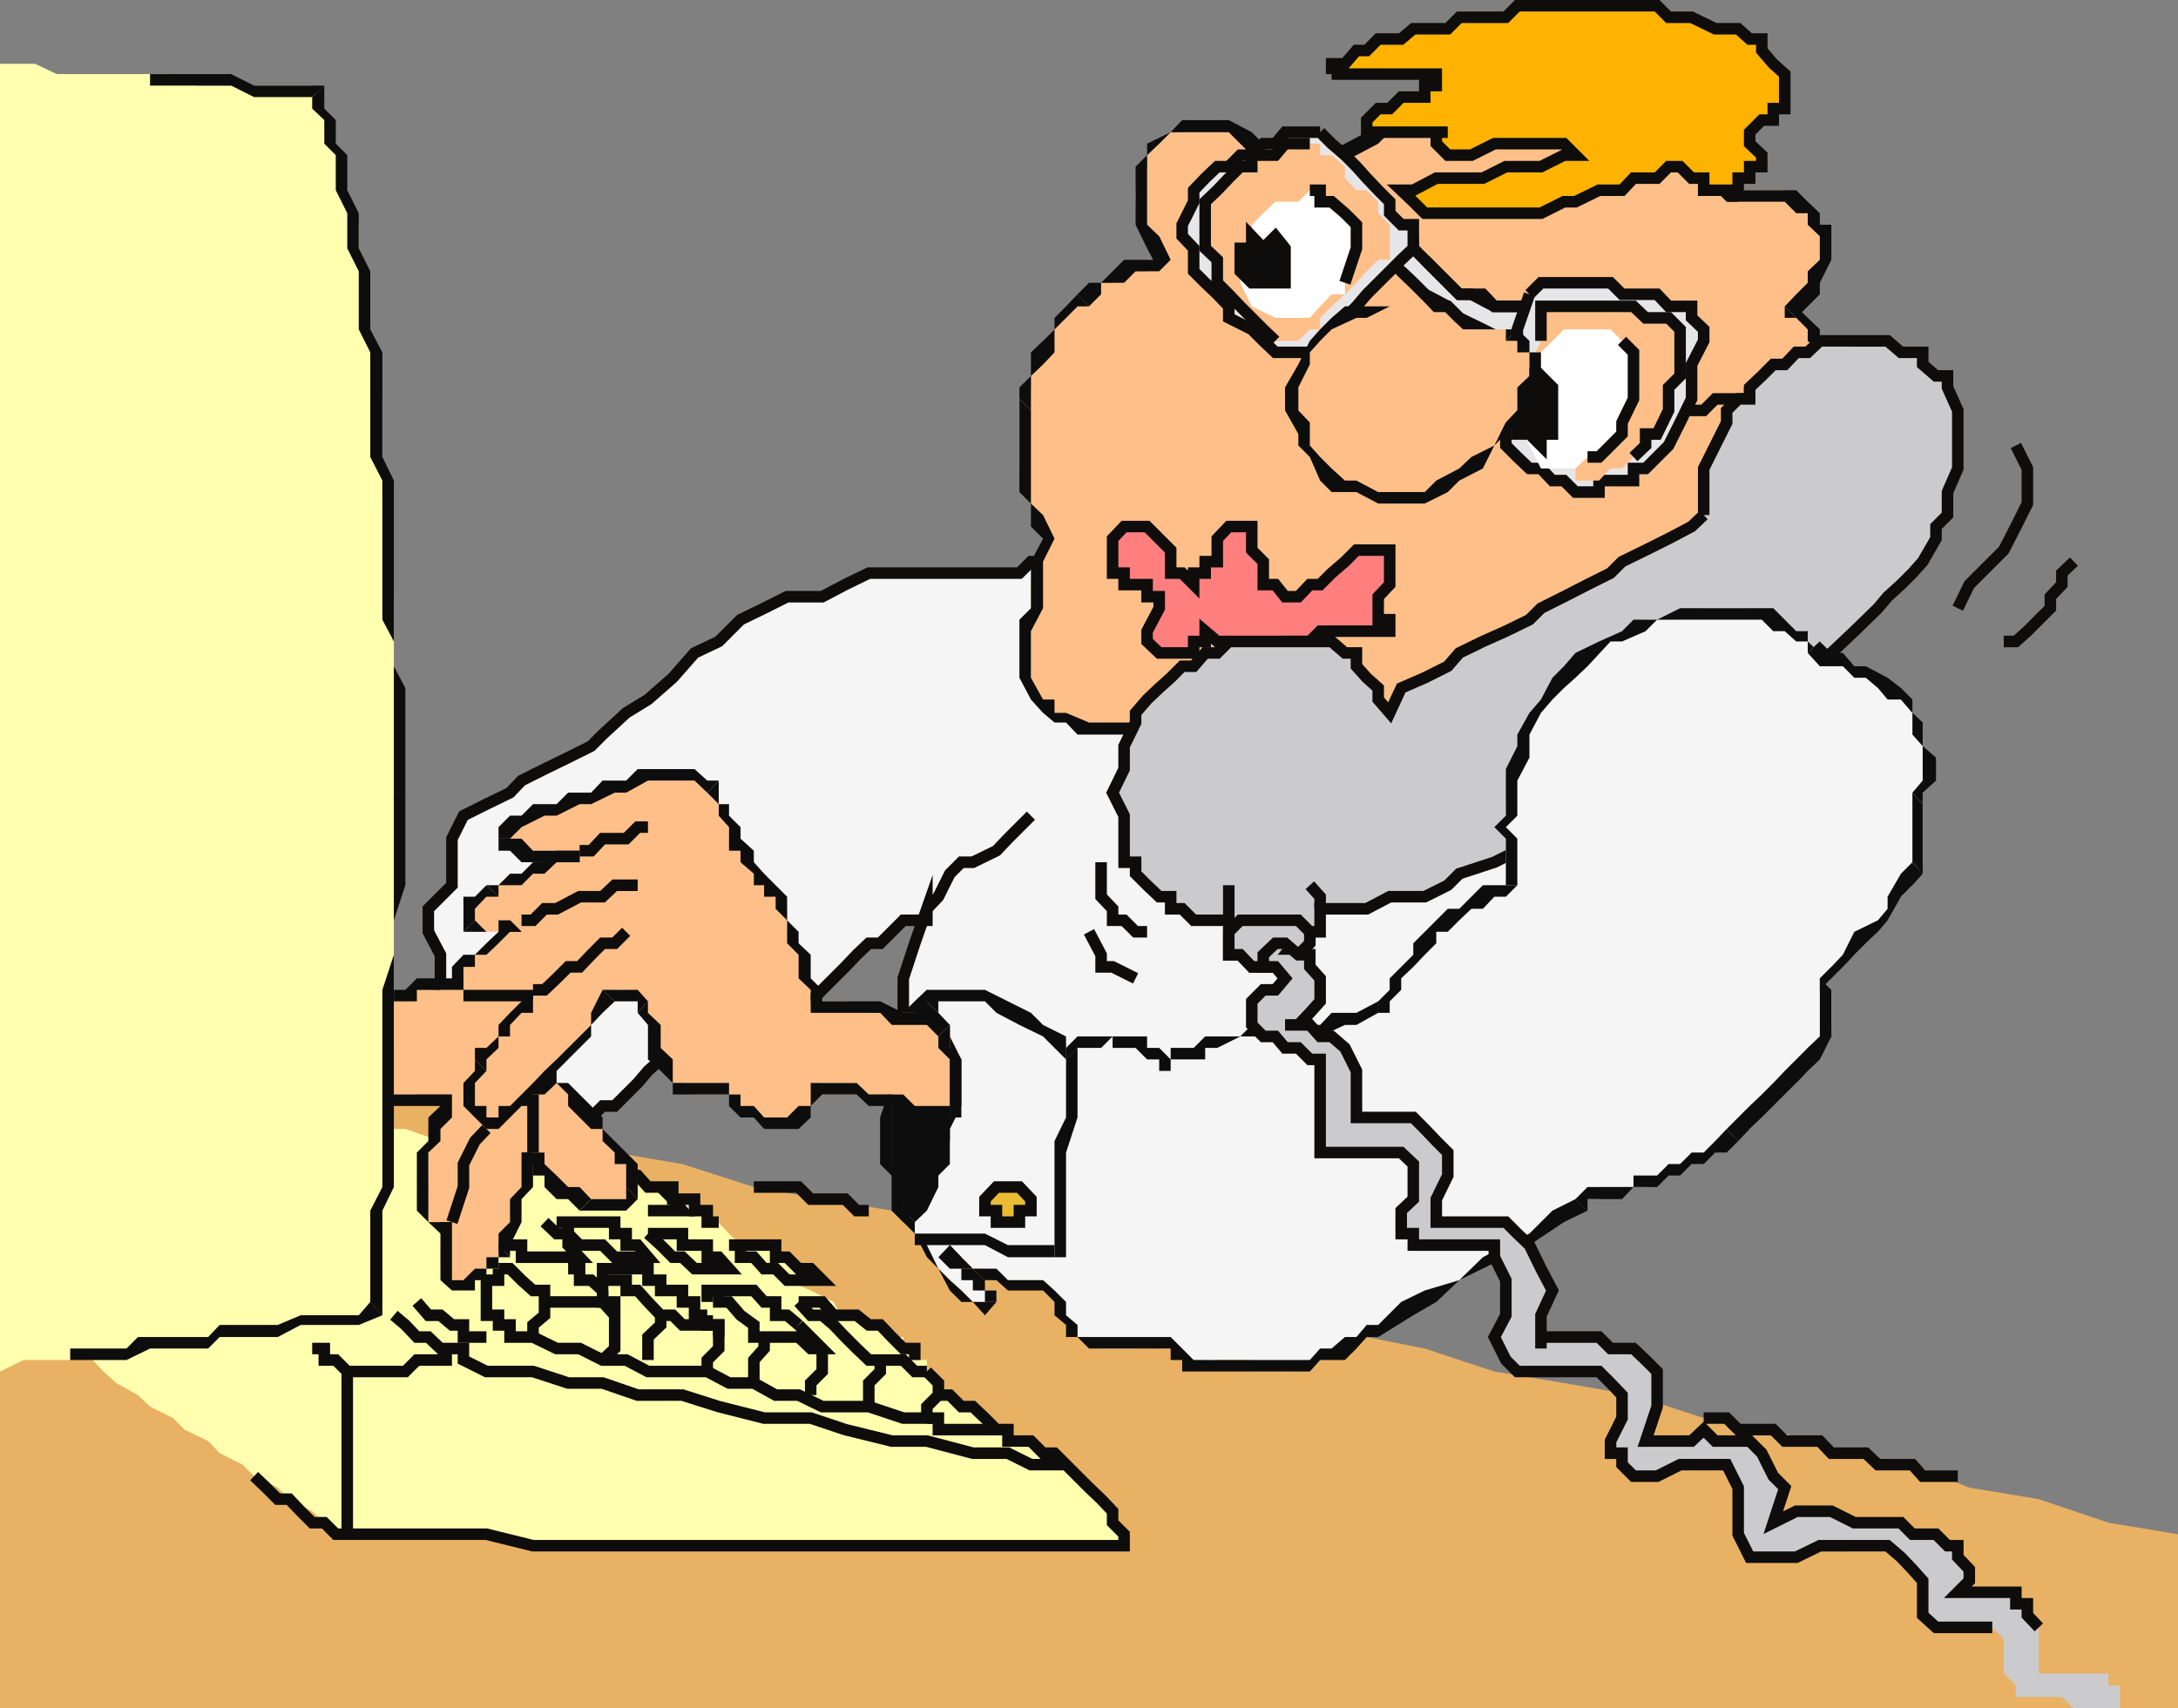 <svg xmlns="http://www.w3.org/2000/svg" width="360" height="282.453"><rect width="100%" height="100%" fill="#808080" stroke="none"/><path fill="#f5f5f5" stroke="#0e0d0c" stroke-miterlimit="10" stroke-width="1.905" d="M72.8 165.554v-7.7l-2-3.8v-3.8l2-2 1.903-1.9v-7.702l1.899-3.797 3.8-1.902 3.899-1.899 1.902-2L90 127.152l3.902-1.899 3.801-1.898 1.899-1.902 3.898-3.598 3.602-2.203 4.101-3.598 3.598-4.101 4-1.899 3.601-3.601 3.899-1.899 3.8-1.902h5.801l3.801-2 3.899-1.899H168.5l1.902-1.898h3.899l1.902-1.902h11.5l5.797 1.902h5.703L205 94.753h5.8l5.7 1.899h5.8l5.5 2h13.403l5.797 1.902h5.8l5.7 1.898h5.8l5.7 1.903h5.8l-3.8 7.7-3.898 7.397-1.899 7.7-3.8 7.703-3.903 7.7-3.797 5.698-3.902 7.7-3.801 7.699-1.898 7.703-3.899 7.7-3.8 7.597-3.801 5.8-3.899 7.7-3.8 7.703-1.7 7.398-4.101 7.7-5.5-1.899H210.8l-3.899-2h-3.8l-5.801-1.602h-3.8l-3.898-2.199H185.8l-3.8-1.898-5.797-1.703h-3.8l-3.903-1.899h-3.797l-5.8-1.898h-3.801l-3.899-2v-15.3l-1.902-5.802v-23l1.902-5.8 2-5.7v1.899h-3.902l-1.899 1.902-1.902 1.898h-1.898l-2 1.903-1.899 2-1.902 1.898-3.801 3.801v1.898h-2l-1.898 2-1.899 1.903h-9.402l-1.899 1.898h-5.699l-2 1.899-2.101 1.902-1.7 2-1.902 1.898-1.898 1.903h-2l-1.899 1.898-1.902 1.899-1.899-1.899-3.902-3.8-1.898-1.899-3.801-3.902-1.899-1.899-3.902-3.8-1.898-2-3.801-1.899"/><path fill="#e9b163" d="m360 253.652-11.5-1.899-11.5-3.898-11.5-1.902-9.398-3.801-11.5-1.899-11.5-3.898-11.5-1.902L270 230.652l-11.5-2-11.5-1.899-11.5-3.8-9.598-1.899-11.3-3.601-11.5-2.2-11.5-3.601L180 209.753l-11.5-3.898-11.5-1.903-9.598-3.8-11.5-1.899-11.3-2-11.801-3.8-11.2-1.899L90 186.652l-11.5-1.899-11.5-3.8-9.598-1.899-11.5-3.902-11.5-1.899-11.601-3.8-11.2-2L0 165.553v116.898h360v-28.8"/><path fill="none" stroke="#0e0d0c" stroke-miterlimit="10" stroke-width="1.905" d="M323.602 244.054H317.8l-1.7-1.902h-5.699l-2-1.899h-5.699l-1.902-2H295l-1.898-1.898H287.3l-1.899-1.902h-3.8m-137.999-34.301h-2l-1.899-1.899H134l-2-2h-7.398"/><path fill="#ffffaf" d="M57.402 253.652h23l7.7 1.902H185.8v-1.902l-1.899-1.899v-1.898l-1.902-2-2-1.902-1.898-1.899-1.899-1.902-1.902-1.899h-1.899l-2-2h-3.8v-1.898h-1.899l-3.902-3.8-3.801-1.903-3.797-2-2-1.899-3.8-3.8-3.801-1.899-3.899-2-1.902-3.8-3.801-1.9-3.898-1.702-3.801-3.797-3.899-2-1.902-1.902-3.598-3.801-4.101-1.899-3.598-2-5.703-1.898h-5.797L92 192.453l-7.7-1.899h-5.8l-5.7-1.902-5.8-2h-7.7l-5.698-1.899H47.8l-5.8-1.898-7.598-1.902h-5.8l-5.801-1.899h-5.7l-5.5-2v44l1.899 1.899 3.602 3.8 2.101 1.899 3.598 2 2 1.902 3.8 1.899 1.899 1.902 3.902 1.898 1.899 2 3.8 1.899L42 244.054l3.902 1.899 1.899 1.902 3.8 2 2 1.898 3.801 1.899"/><path fill="none" stroke="#0e0d0c" stroke-miterlimit="10" stroke-width="1.905" d="M118.8 202.054h-1.898v-1.902h-2.101v-1.899h-3.598v-2h-4.101l-1.7-1.898h-3.8M42 244.054l2 1.898 1.902 1.903h1.899l1.902 2 1.899 1.898h2l1.898 1.899h24.902l7.7 1.902H185.8v-1.902l-1.899-1.899v-1.898l-1.902-2-2-1.902-1.898-1.899-1.899-1.902-1.902-1.899h-1.899l-2-2h-3.8v-1.898h-1.899l-1.902-1.902-2-1.899h-1.899L157 230.652h-1.898m-97.7-3.899v26.899"/><path fill="none" stroke="#0e0d0c" stroke-miterlimit="10" stroke-width="1.905" d="M176.203 242.152h-5.8l-3.801-1.899H160.8l-7.598-2h-5.8l-7.7-1.898-5.703-1.903h-7.7l-7.5-1.898-6-1.902h-7.398l-5.8-2h-5.7l-5.8-1.899h-7.7l-3.8-1.898v-1.902H72.8l-2-1.899h-1.899l-1.902-2-1.898-1.602m-13.499 5.5h2v1.903H55.5l1.902 1.898H67l1.902-1.898h5.801"/><path fill="none" stroke="#0e0d0c" stroke-miterlimit="10" stroke-width="1.905" d="m68.902 215.253 1.899 2.2h2l1.902 1.601h1.899v2h3.8"/><path fill="#ffffaf" stroke="#0e0d0c" stroke-miterlimit="10" stroke-width="1.905" d="M126.3 205.855h-5.8 1.902v2h2.2l1.699 1.898h1.902l1.899 1.899h5.8L134 209.753h-2l-1.898-1.898h-1.899v-2h-1.902"/><path fill="#ffffaf" d="M132 215.253h3.902l1.899 2.2h3.8l2 1.601h1.899l1.902 2h1.899v1.898l1.902 1.903h2v1.898l1.899 1.899v2l-1.899 1.902v1.898h-3.902l-5.7-1.898h-7.699L132 230.652h-3.797l-3.601-2H120.5l-3.598-1.899h-9.8l-3.602-1.898h-3.898l-3.801-1.902H92l-3.898-1.899H84.3v-2h-1.899v-1.602h-2v-5.8h2v-1.899H95.8v1.899h1.902l1.899 1.703v-3.602h7.5v1.899h2.101v1.703h3.598v1.898h2v2.2h2.101v-4.098h7.7l1.699 1.898h1.902v2.2h1.899l1.898 1.601v-3.8"/><path fill="none" stroke="#0e0d0c" stroke-miterlimit="10" stroke-width="1.905" d="M93.902 209.753h1.899v1.899h1.902l1.899 1.703v-3.602h7.5v1.899h2.101v1.703h3.598v1.898h2v2.2h2.101m36.301 9.3 1.899 1.899v2l-1.899 1.902v1.898h-3.902l-5.7-1.898h-7.699L132 230.652h-3.797l-3.601-2H120.5l-3.598-1.899h-9.8l-3.602-1.898h-3.898l-3.801-1.902H92l-3.898-1.899H84.3v-2h-1.899v-1.602h-2v-5.8h2v-1.899m49.599 5.5h3.902l1.899 2.2h3.8l2 1.601h1.899l1.902 2 1.899 1.898h1.902v1.903m-34.301-9.602v-1.898h7.7l1.699 1.898h1.902v2.2h1.899l1.898 1.601"/><path fill="none" stroke="#0e0d0c" stroke-miterlimit="10" stroke-width="1.905" d="m132 215.253 2 2.2h1.902l1.899 1.601 1.902 2 1.899 1.898 2 1.903h5.699l1.902 1.898h2"/><path fill="none" stroke="#0e0d0c" stroke-miterlimit="10" stroke-width="1.905" d="M143.602 232.554v-3.902l1.898-1.899v-1.898m-13.5-5.801 3.902 3.898H134l-2-1.898h-7.398v-2l-2.2-1.602-1.902-2.199h-1.7v-1.898h-1.898"/><path fill="none" stroke="#0e0d0c" stroke-miterlimit="10" stroke-width="1.905" d="M124.602 228.652v-3.797l1.699-1.902v-1.899m7.699 9.598v-2l1.902-1.899v-3.8m-19-5.501v1.602h1.899v3.898l-1.899 1.903v1.898"/><path fill="none" stroke="#0e0d0c" stroke-miterlimit="10" stroke-width="1.905" d="M118.8 221.054v-2h-6l-1.597-1.602h-2l-2.101-2.199-1.7-1.898H103.5v-1.703h-3.898m9.601 5.8v1.602l-2.101 2v3.8m-7.5-11.499v1.898h2v7.7l-2 1.902"/><path fill="none" stroke="#0e0d0c" stroke-miterlimit="10" stroke-width="1.905" d="m101.602 217.452-2-2.199H90v-1.898h-1.898l-1.899-1.703-1.902-1.899h-1.899m7.598 5.5v2.2l-1.898 1.601v2"/><path fill="#ffffaf" stroke="#0e0d0c" stroke-miterlimit="10" stroke-width="1.905" d="M107.102 203.952h5.699v1.903h4.101v2h1.899l1.699 1.898h-5.7l-2-1.898h-1.597l-2-2-2.101-1.902m-7.5-1.899H92h1.902v1.898l1.899 1.903h3.8l2 2h5.5l-1.699-2H103.5v-1.902h-1.898v-1.899h-2"/><path fill="none" stroke="#0e0d0c" stroke-miterlimit="10" stroke-width="1.905" d="m90 202.054 2 1.898h1.902v1.903l1.899 2h-9.598v-2h-3.8m26.8-9.602 2 2 1.598 1.899h-5.7m46.102 34.3h1.899v1.903h9.601m5.699-101.5-1.902 1.898-1.898 1.899-1.899 2-3.902 1.902h-1.899L157 144.452l-1.898 3.801-1.899 2"/><path fill="#ffbf88" d="M72.8 163.652H67l-1.898 1.902h-1.899v17.3H67l1.902-1.901h5.801l-1.902 3.8-2 5.801v3.8l-1.899 3.9 1.899 1.898v1.902h3.902l-1.902 3.8v3.9l1.902 1.898H78.5l1.902-1.899 2-1.898v-2l1.899-3.8 1.902-3.802 1.899-3.898v-3.8 1.898L90 194.355l2 1.898 1.902 2h11.5v-3.898l-3.8-3.8v-1.903l-3.899-3.899v-1.898h-1.902l-1.899-1.902L92 179.054l-2-2v-5.7l-1.898-3.901v-3.801h-7.7l-1.902-1.899h-3.797l-1.902 1.899"/><path fill="#0e0d0d" d="m63.203 167.452 1.899-1.898h3.8v-1.902h3.899v-1.899h-3.899L67 163.652h-1.898l-1.899 1.902h-2v1.898h2m0 13.5v1.903-15.402h-2v15.402h2v-1.902m11.5 1.902v-1.902h-11.5v1.902h11.5l-1.902-1.902 1.902 1.902"/><path fill="#0e0d0d" d="M70.8 198.253v-7.699l2-1.902v-2l1.903-1.899v-1.898l-1.902-1.902v1.902l-2 1.898v3.899l-1.899 1.902v7.7h1.899m3.902 3.8h-3.902v-3.8h-1.899v1.898l1.899 1.902 2 1.898 1.902-1.898h-1.902 1.902"/><path fill="#0e0d0d" d="M74.703 211.652v-9.598h-1.902v9.598l1.902 1.703v-1.703m7.699-5.797v2h-2v1.898H78.5l-1.898 1.899h-1.899v1.703H78.5v-1.703h1.902v-1.899h2v-1.898h1.899l-1.899-2"/><path fill="#0e0d0d" d="M88.102 190.554h-1.899v5.7l-1.902 2v3.8l-1.899 1.898v1.903l1.899 2v-2l1.902-3.8v-3.802l1.899-2v-5.699h-1.899 1.899"/><path fill="#0e0d0d" d="m97.703 198.253-1.902-2h-1.899L92 194.355l-2-1.902v-1.899h-3.797l1.899 1.898v1.903H90v1.898l2 2h1.902l1.899 1.899 1.902-1.899"/><path fill="#0e0d0d" d="M103.5 196.253v2h-5.797l-1.902 1.899h7.699l1.902-1.899-1.902-2"/><path fill="#0e0d0d" d="M101.602 190.554v1.898h1.898v3.801l1.902 2v-5.8l-1.902-1.899h-1.898M90 177.054v2h2l1.902 1.898v1.903l1.899 1.898 1.902 1.899h1.899v2l2 1.902h1.898l-1.898-1.902-2-2v-1.899l-5.7-5.699H92l-2-2h2-2"/><path fill="#0e0d0d" d="M88.102 165.554v9.598L90 177.054h2l-2-1.902v-11.5h-1.898v1.902M72.8 163.652h11.5l1.903 1.902h1.899v-1.902h-1.899l-1.902-1.899H72.8v1.899"/><path fill="none" stroke="#0e0d0c" stroke-miterlimit="10" stroke-width="1.905" d="m80.402 186.652-1.902 2-1.898 3.8v3.801l-1.899 5.801m13.399-21.102v9.602"/><path fill="#ffffaf" d="M0 10.554h5.8l3.602 1.7h19.2l3.8 1.898h19.2l2 5.703 1.898 5.797 1.902 5.8 1.899 5.7v7.703l1.902 7.7v5.698l2 7.7v17.3l1.899 15.399v74.601l-1.899 23v21.2h-9.601l-3.899 1.601H42l-3.797 2H30.5l-3.797 1.899h-11.5l-3.601 1.902h-7.7L0 226.753V10.554"/><path fill="#0e0d0d" d="M53.602 14.152H42l-3.797-1.899H24.801v1.899h13.402L42 16.054h9.602l2-1.902"/><path fill="#0e0d0d" d="M63.203 65.953v-7.7l-2-3.8v-9.598l-1.902-3.8v-5.802l-1.899-3.8v-5.801L55.5 23.753v-3.898l-1.898-1.902v-3.801l-2 1.902v1.899l2 1.902v3.898l1.898 1.899v5.8l1.902 3.801v5.801l1.899 3.8v9.599l1.902 3.8v7.7h2M67 131.054v-17.3l-1.898-3.602v-30.7l-1.899-3.898v-9.601h-2v9.601l2 3.899v23l1.899 3.601v25H67m-3.797 86.398v-17.3l1.899-3.899v-44.101L67 146.355v-15.3h-1.898v26.8l-1.899 5.797v32.601l-2 3.899v17.3-2.199l2 2.2"/><path fill="#0e0d0d" d="M11.602 224.855h9.3l3.899-1.902h9.601l1.899-1.899h9.601l3.801-2h9.598l3.902-1.602-2-2.199-1.902 2.2h-9.598l-3.8 1.601H36.3l-1.899 2h-11.6l-1.899 1.898h-9.3v1.903"/><path fill="#0e0d0d" d="M61.203 215.253v2.2h2zm0 0"/><path fill="#ffbf88" d="m243.203 17.953-3.902 1.902H235.5l-5.797 2-3.8 1.898-3.602 1.899-2.2 1.902-3.601 1.899-4.098 2-1.601-3.899-2-3.8-3.801-1.9h-1.898l-1.899-2h-3.902l-1.899 2H193.5l-1.898 1.9-2 1.898v1.902l-1.899 3.899v1.902l1.899 3.797v3.902l2 1.899h-2v1.902H185.8l-1.899 1.898H182l-2 1.899-1.898 2-1.899 1.902-1.902 1.899-1.899 1.902v3.898l-2 1.899v1.902l-1.902 1.899v11.5l1.902 5.8 2 5.801-2 7.598v19l2 2.203h1.899l1.902 1.598H182l1.902 2 3.801-2h1.899l2 2h9.601l1.899 1.902h22.8l3.801-1.902h5.797l3.8-2 3.903-1.598 3.797-2.203 3.8-1.899 3.903-1.699 3.797-1.902 3.902-2.2 3.801-1.898 3.797-1.7 3.902-1.901 3.801-3.801 3.899-2 3.8-1.899 1.899-3.8 3.902-1.899 3.797-2 1.902-3.8 1.899-1.9 2-3.901v-9.598l1.902-1.902v-7.7l-1.902-1.898-2-1.902-1.899-3.801 1.899-3.899 2-3.8v-5.801l-2-1.899-3.801-3.8h-7.7l-1.898 1.902v-3.902l-1.902-1.899-1.898-1.902-2-1.899-1.899-1.898h-3.8l-5.801-2H264.3l-3.899-1.902h-17.199"/><path fill="#0e0d0d" d="M212.402 31.453h2.2l1.898-2 3.602-1.899 4.101-1.902 3.598-1.899 1.902-1.898h5.797l3.8-2h3.903v-1.902h-3.902l-5.7 1.902h-3.898l-3.8 2-3.602 1.898-4.098 1.899-1.703 1.902-4.098 1.899 2.2 2h-2.2"/><path fill="#0e0d0d" d="M193.5 21.855h9.602L205 23.753l1.902 1.899 3.899 1.902 1.601 3.899h2.2l-3.801-5.801-2-1.899-1.899-1.898-3.8-2h-7.7l-1.902 2m-1.898 23 1.898-1.902-1.898-3.899-2-1.902v-11.5l2-1.899 1.898-1.898-3.898 1.898v1.899l-1.899 1.902v9.598l1.899 3.902 2 3.8v-1.901 1.902"/><path fill="#0e0d0d" d="m180 50.652 2-2v-1.899h3.8l1.903-1.898h3.899v-1.902H185.8l-1.899 1.902L182 46.753h-2l-1.898 1.899 1.898 2"/><path fill="#0e0d0d" d="M170.402 67.855v-5.703l2-1.899 1.899-2v-3.8l1.902-1.899 1.899-1.902H180l-1.898-2-1.899 2-1.902 1.902v1.899l-1.899 1.902-2 1.898v3.899l-1.902 1.902v1.899l1.902 1.902"/><path fill="#0e0d0d" d="m174.3 89.054-1.898-3.902-2-1.899V67.855l-1.902-1.902v15.402l1.902 1.898v3.801l2 2h1.899m-1.899 26.598-2-3.598v-7.7l2-3.8v-7.7l1.899-3.8h-1.899l-2 3.8v7.7l-1.902 1.898v9.602l1.902 3.598h2m17.2 3.801H180l-3.797-1.598h-1.902v-2.203h-3.899l2 2.203 1.899 1.597h1.902l1.899 2h11.5v-2"/><path fill="#0e0d0d" d="M235.5 119.453h-3.898l-1.899 2h-9.601l-1.899 1.902h-5.8l-3.602-1.903h-9.598l-3.8-2h-5.801v2h5.8l1.899 1.903h32.402l1.899-1.903h3.898v-2"/><path fill="#0e0d0d" d="m295 85.152-3.797 3.902-3.902 1.899-3.801 1.902-1.898 3.797-3.899 2-3.8 1.902-3.903 3.8-3.797 1.7-3.8 1.898-3.903 2.2-3.797 1.902-3.902 1.7-3.801 1.898-3.797 2.203h-3.902l-3.801 1.597v2l3.8-2 3.903-1.597H247l3.8-2.203 3.903-1.899 3.797-1.699 3.902-1.902 3.801-4.098 3.797-1.7 3.902-1.901 3.801-1.899 3.899-1.902 3.8-3.899 3.801-1.898 3.899-3.8 1.898-2v-1.903m5.8-23v13.402l-2 1.899-1.898 3.902v1.898L295 85.152v1.902l1.902-1.902 1.899-3.797 2-1.902v-3.899l1.902-3.8v-9.602h-1.902"/><path fill="#0e0d0d" d="M295 50.652v1.902h1.902l1.899 1.899v1.902l2 1.898v3.899h1.902v-5.797h-1.902v-1.902l-2-1.899-1.899-1.902v1.902L295 50.652"/><path fill="#0e0d0d" d="m298.8 37.152 2 1.902v3.899l-2 1.902v1.898l-1.898 1.899-1.902 2 1.902 1.902 1.899-1.902 2-2v-1.899l1.902-3.8v-5.801h-3.902m-13.399-3.797H295l1.902 1.898h1.899v1.899h2v-1.899l-2-1.898-1.899-1.902h-9.601l-1.899 1.902h1.899-1.899"/><path fill="#0e0d0d" d="m277.703 23.753 1.899 1.899h2v1.902l1.898 1.899v2l1.902 1.902h1.899l-1.899-1.902v-3.899l-1.902-1.902h-1.898v-1.899l-2-1.898h-1.899v1.898m-34.5-3.898h24.899l5.8 2 3.801 1.898v-1.898l-3.8-2H270l-5.7-1.902h-21.097v1.902"/><path fill="#ff7e7e" stroke="#0e0d0c" stroke-miterlimit="10" stroke-width="1.905" d="M187.703 87.054h-1.902l-1.899 2v5.7h1.899v1.898h3.8v2h2v1.902l-2 3.8v1.7l2 1.898h5.7v-1.898h1.902v-1.7l2 1.7h1.899l1.898 1.898h5.8l1.602-1.898h4.098l1.703-1.7h11.5v-1.901h-1.902v-3.801l1.902-2v-5.7h-5.5l-1.902 1.903-2.2 1.898-1.898 1.899H216.5l-1.898 2h-2.2l-1.601-2h-2v-3.797l-1.899-1.902v-3.899h-3.8l-1.899 2v3.8h-2v1.9h-1.902v1.898l-1.899-1.899H193.5v-3.8l-3.898-3.899h-1.899"/><path fill="#ffb301" stroke="#0e0d0c" stroke-miterlimit="10" stroke-width="1.905" d="M220.102 12.253v-1.699h2.199l1.902-2.2h1.7l1.898-1.901h3.8l2-1.7h5.7l1.902-1.898h7.7L250.8.953h23.101l1.899 1.902h3.8l3.899 1.898h3.8l1.903 1.7h2v1.902l1.899 2.2L295 12.252v5.7h-1.898v1.902h-1.899l-2 2v1.898l2 1.899v1.902h-2v1.899h-1.902v2h-5.7v-2h-2l-1.898-1.899h-1.902l-1.899 1.899H270l-1.898 2H264.3l-3.899 1.902H258.5l-3.797 1.898H235.5l-1.898-1.898-2-1.902h2l3.8-2h7.7l3.8-1.899h5.801l3.797-1.902h1.902l-1.902-1.899H247l-3.797 1.899h-3.902l-1.899-1.899v-1.898h1.899-13.399v-2l1.899-1.902h1.902l1.899-1.899h3.898v-1.902h1.902v-1.899h-17.3"/><path fill="none" stroke="#0e0d0c" stroke-miterlimit="10" stroke-width="1.905" d="M277.703 67.855h3.899l1.898-1.902h5.703v-1.899"/><path fill="#e6e6e8" stroke="#0e0d0c" stroke-miterlimit="10" stroke-width="1.905" d="M233.602 39.054v2l5.699 5.7 1.902 1.898h3.899l1.898 2h5.8v3.8l-2 1.903h-1.898l-3.8-1.902-3.899-1.899-1.902-1.902-3.801-2-1.898-1.899-2-1.898-1.899-1.902 1.899-1.899v-2h2"/><path fill="none" stroke="#0e0d0c" stroke-miterlimit="10" stroke-width="1.905" d="M245.102 54.453h-1.899l-2-1.899-1.902-1.902h-1.899l-1.902-2-1.898-1.899-2-1.898m3.898-1.902 3.8 3.8 1.903 1.899h2l3.797 2h5.8"/><path fill="#e6e6e8" stroke="#0e0d0c" stroke-miterlimit="10" stroke-width="1.905" d="M218.203 21.855h-5.8l-1.602 1.898h-2l-1.899 1.899H205l-1.898 1.902h-1.899l-2 1.899-1.902 2v1.902l-1.899 3.797v1.902l1.899 2v3.8l1.902 1.9 2 1.898 1.899 2v1.902l3.8 1.899 1.899 1.902 2 1.898h5.699l1.703-1.898 1.899-1.902 2.199-1.899 1.902-1.902 1.7-2 1.898-1.899 1.902-1.898 1.899-1.902 2-1.899v-3.902h-2l-1.899-1.899v-1.898l-1.902-1.902-1.899-2-1.699-1.899-1.902-1.902-2.2-1.899-1.898-1.898"/><path fill="#ffbf88" d="M218.203 25.652v-1.899h-5.8l-1.602 1.899h-3.899v1.902H205l-1.898 1.899-1.899 2-2 1.902v7.7l2 1.898v3.8l1.899 1.899 1.898 2 3.8 3.8 2 1.903h3.802l1.898-1.902h1.703v-1.899l1.899-1.902 2.199-2 1.902-1.899 1.7-1.898 1.898-1.902h1.902v-5.801l-1.902-1.899v-1.898l-1.899-1.902h-1.699l-1.902-2v-1.899l-2.2-1.902h-1.898"/><path fill="none" stroke="#0e0d0c" stroke-miterlimit="10" stroke-width="1.905" d="M216.5 23.753h-4.098l-1.601 1.899h-3.899v1.902H205l-1.898 1.899-1.899 2-2 1.902v7.7l2 1.898v3.8l1.899 1.899 1.898 2 3.8 3.8 2 1.903"/><path fill="#e6e6e8" stroke="#0e0d0c" stroke-miterlimit="10" stroke-width="1.905" d="m252.8 48.652 1.903-1.899h11.5l1.899 1.899h5.8l1.899 2h3.8v1.902l2 1.899v1.902l-2 3.898v5.7l-1.898 3.902-1.902 3.797-1.899 1.902L272 77.453h-2v2h-5.7v1.902h-3.898l-1.902-1.902h-1.898l-1.899-2h-1.902l-2-1.899-1.899-1.902v-9.598l1.899-5.8v-3.801l2-5.801"/><path fill="#ffbf88" d="M254.703 52.554v-1.902H270l2 1.902h3.8l1.903 1.899v7.699l-1.902 1.902v3.8l-1.899 3.9L272 73.651l-2 1.902-1.898 1.899h-1.899l-1.902 2h-3.899v-2H258.5l-3.797-1.899-1.902-1.902v-1.899l-2-1.898 2-5.8v-3.802l1.902-3.898v-3.8"/><path fill="none" stroke="#0e0d0c" stroke-miterlimit="10" stroke-width="1.905" d="M254.703 56.355v-5.703H270l2 1.902h3.8l1.903 1.899v7.699l-1.902 1.902v3.8l-1.899 3.9H272v1.898l-2 1.902"/><path fill="#fff" d="m220.102 33.355-1.899-1.902H216.5l-1.898 1.902H210.8l-2 1.898-1.899 1.899v1.902L205 42.953v3.8l1.902 3.899 3.899 1.902h5.699l1.703-1.902 1.899-2h2.199v-1.899l1.902-5.699v-3.902l-1.902-1.899-2.2-1.898"/><path fill="none" stroke="#0e0d0c" stroke-miterlimit="10" stroke-width="1.905" d="m222.3 46.753 1.903-5.699v-3.902l-1.902-1.899-2.2-1.898h-1.898v-1.902H216.5"/><path fill="#0e0d0d" stroke="#0e0d0c" stroke-miterlimit="10" stroke-width="1.905" d="M208.8 42.953v-1.899l2-2 1.602 2v5.7h-5.5l-1.902-1.9v-3.8h1.902v-2l1.899 2v1.899"/><path fill="#fff" d="M266.203 54.453H258.5l-1.898 1.902-1.899 1.898-1.902 2v1.899l-2 3.8v3.903l2 3.797 1.902 3.8h5.7l2-1.898h1.898l3.8-3.8v-1.9l1.899-5.8v-3.8l-1.898-3.9-1.899-1.901"/><path fill="none" stroke="#0e0d0c" stroke-miterlimit="10" stroke-width="1.905" d="M262.402 75.554h1.899l3.8-3.8v-1.9l1.899-3.9v-7.7l-1.898-1.898"/><path fill="#0e0d0d" stroke="#0e0d0c" stroke-miterlimit="10" stroke-width="1.905" d="m252.8 69.855 1.903-2v-5.703l1.899 1.902v7.7h-1.899v1.898l-1.902-1.899h-2v-7.699l2-1.902v7.703"/><path fill="#ffbf88" d="M229.703 50.652h3.899l1.898 1.902h3.8l1.903 1.899h7.7l1.898 1.902 2 1.898v5.801l-2 3.8-1.899 2L247 73.653l-1.898 1.902-3.899 3.899-3.8 1.902h-13.2l-1.902-1.902-4.098-2-1.703-1.899v-1.902l-1.898-3.797v-9.602l1.898-2 1.703-3.8 1.899-1.899h4.101l1.7-1.902h3.8"/><path fill="#0e0d0d" d="M250.8 54.453h-1.898v1.902zm0 0"/><path fill="#0e0d0d" d="m252.8 64.054 1.903-1.902v-3.899h-1.902v-1.898l-2-1.902-1.899 1.902h1.899v1.898h2v3.899l-2 1.902h2m-21.199 19.199h3.898l3.8-1.898 1.903-1.902 3.899-2L247 73.652l1.902-1.899 3.899-3.898v-3.8h-2v3.8l-1.899 2L247 73.652l-3.797 1.902-2 1.899-3.8 2-1.903 1.902h-3.898v1.898m-19.2-15.398 2.2 3.898v1.899l1.898 1.902 1.703 3.899 1.899 1.902h4.101l3.598 1.898h3.8v-1.898h-3.8l-3.598-1.902h-1.902l-2.2-2-1.898-1.899-1.703-1.902v-3.797l-1.898-2h-2.2m17.301-17.203h-7.402l-2.2 1.902-1.898 1.899-1.703 1.902-1.898 3.898-2.2 3.801v3.8h2.2v-3.8l1.898-3.8v-2l1.703-1.9 1.899-1.901 4.101-1.899h1.7l3.8-1.902"/><path fill="#cbcbcd" stroke="#0e0d0c" stroke-miterlimit="10" stroke-width="1.905" d="M281.602 85.152v-7.7l1.898-3.8 1.902-3.797v-2l1.899-1.902h1.902v-1.899l2-1.902 1.899-1.899H295l1.902-2h1.899l2-1.898H312l2.203 1.898h3.598v2L320 62.152h1.902v1.902l1.7 3.8v9.599l-1.7 3.902v3.797L320 87.054v2l-2.2 3.8-1.698 1.9-1.899 1.898-2.203 2-1.598 1.902-3.902 3.8-3.797 3.598-3.902 2.2-3.801 3.601-5.797 1.899-3.8 3.8-3.801 2-3.899 3.801-3.8 1.899-5.801 3.902-3.801 1.898-3.899 1.903-5.699 3.797-3.902 2-3.801 1.902-5.797 1.898-1.902 1.903-3.801 1.898h-5.797l-3.8 2h-7.7v3.801H216.5v1.898l-1.898 1.903h-2.2l-1.601 2h-3.899l-1.902-2h-1.898v-5.703H197.3l-1.899-1.899H193.5v-2h-1.898l-2-1.898-1.899-1.902v-1.899h-1.902v-7.7l-1.899-3.8 1.899-3.902v-3.797l1.902-3.903v-1.597l1.899-2.203 2-1.899 1.898-1.699 1.902-1.902h1.899l1.902-2.2h2l1.899-1.898h17l2.199 1.899h1.902v2.199l1.7 1.902 1.898 1.7v1.898l1.902 2.203 1.899-4.102 3.898-1.699 3.8-1.902 1.903-2.2 3.899-1.898 3.8-1.7 3.899-1.901 1.902-1.899 3.797-1.902 3.902-2 3.801-1.899 1.899-1.898L272 90.953l3.8-1.899 3.802-2 2-1.902"/><path fill="#cbcbcd" stroke="#0e0d0c" stroke-miterlimit="10" stroke-width="1.905" d="m216.5 155.952-1.898 1.903h-2.2l-1.601 2h-3.899l-1.902-2h-1.898v-3.8l1.898-1.903h9.602l1.898 1.902v1.899"/><path fill="none" stroke="#0e0d0c" stroke-miterlimit="10" stroke-width="1.905" d="m333.203 73.652 1.899 3.8v5.801l-1.899 3.801-2 3.899-1.902 1.902-3.801 3.797-1.898 3.902m19.198-7.699-2 1.898v1.899l-1.898 2v1.902L337 102.452l-1.898 1.903-1.899 1.7h-2m-128.101 40.3v5.797m13.398-5.797 1.703 1.898v2M182 142.554v5.7l1.902 2v1.898h1.899l1.902 1.902h1.899m-9.602 0 2 3.8v2h1.902l3.801 1.9"/><path fill="#f5f5f5" d="M298.8 107.953h3.903l1.899 2.199h1.898l1.902 1.902h2l1.598 1.7 2.203 1.898 1.899 2.203 1.699 3.597v21.102l-1.7 3.8-1.898 1.9-2.203 2-1.598 3.8-2 1.898-1.902 1.903-3.797 2-1.902 1.898 1.902 1.899v5.8l-1.902 1.903-2 1.898-1.899 3.801v2L295 180.952l-1.898 1.903-1.899 1.898-2 1.899-3.8 2-1.903 1.902h-1.898l-2 1.898h-1.899l-1.902 1.903h-1.899L272 196.253h-7.7v2h-3.898l-3.8 3.801-3.801 1.898-3.899 3.903-3.8 1.898-3.899 1.899-3.8 1.703-5.801 4.098-3.801 1.601-1.899 2h-1.699l-1.902 1.898h-2.2l-1.898 1.903H216.5l-1.898 1.898h-7.7v-1.898h-5.699l-2 1.898v-1.898h-3.8v-1.902h-3.801l-2-1.899-1.899 1.898H182l-2-1.898h-1.898v-2h-1.899v-1.602l-1.902-2.199v-1.898l-1.899-1.703h-7.699l-1.902-1.899h-2l-1.899-1.898H157l1.902 1.898h1.899v1.899l2 1.703h1.902v1.898h-3.902l-1.899-1.898-1.902-1.703-3.797-3.797-2-3.902-1.902-1.899v-3.8l-1.899-3.9v-15.3l1.899-5.8v-5.802l3.902-1.898 1.899-1.902h3.8l3.899 1.902h1.902l3.797 1.898 3.902 2 1.899 1.903 1.902 1.898h1.899l1.898-1.898h5.8l1.903 1.898h1.899v1.899h5.8l1.899-1.899h3.902v-1.898h9.598l3.8-1.902h9.602l3.598-2 1.902-1.899v-1.902l1.899-1.899v-1.898l2-2 1.898-1.902 1.902-1.899 1.899-1.902 1.902-1.899 2-2H247l1.902-1.898h1.899l-1.899-3.8v-9.603l1.899-5.8v-3.797l2-1.903v-3.597l1.902-2.203 1.899-1.899 1.898-3.601 3.902-2.2 1.899-1.898 3.8-1.7 3.899-1.901h5.703l3.899-1.899h7.601l2 1.899H295l1.902 1.902 1.899 1.7v1.897"/><path fill="#0e0d0d" d="M316.102 117.855v-2.203l-1.899-1.899-2.203-1.699-3.598-1.902H306.5l-1.898-2.2h-1.899l-1.902-1.898-2 1.899 2 2.199h3.8l1.899 1.902h1.902l2 1.7 1.598 1.898h2.203l1.899 2.203m1.698 15.097v-1.898l2.2-2v-3.8l-2.2-1.9v-3.902l-1.698-1.597v3.597l1.699 1.903v5.7l-1.7 2 1.7 1.897"/><path fill="#0e0d0d" d="M317.8 144.452v-11.5l-1.698-1.898v11.5l1.699 1.898"/><path fill="#0e0d0d" d="M300.8 161.753v1.899l3.802-3.797 1.898-2 1.902-1.902 2-1.899 1.598-1.902 2.203-3.899 1.899-1.898 1.699-1.902-1.7-1.899-1.898 1.898-2.203 3.801v2l-1.598 1.899-3.902 1.902-1.898 3.8-1.899 2-1.902 1.9"/><path fill="#0e0d0d" d="M302.703 171.355v-7.703l-1.902-1.899v9.602h1.902M287.3 188.652l1.903-2 2-1.899 1.899-1.898 1.898-1.902 1.902-1.899 1.899-2 2-1.902 1.902-3.797h-1.902l-2 1.898-3.801 3.801-1.898 2-1.899 1.899-2 1.902-1.902 1.898-1.899 1.899 1.899 2"/><path fill="#0e0d0d" d="M272 196.253h1.902l1.899-1.898h1.902l1.899-1.902h2l1.898-1.899h1.902l1.899-1.902-1.899-2-1.902 2-1.898 1.902h-2l-1.899 1.898h-1.902l-1.899 1.903H272v1.898m-9.598 3.899v-1.899h5.7l1.898-2h2v-1.898h-2v1.898h-7.598l-2 2 2 1.899"/><path fill="#0e0d0d" d="m227.8 221.054 5.802-3.602 3.8-2.199 3.801-3.601 3.899-1.899 3.8-1.898 3.899-2 5.699-3.8 3.902-1.903-2-1.899-3.8 1.899-3.801 3.8-3.899 1.903-3.8 2-3.899 3.797-5.703 1.703-3.898 1.898-3.801 3.801v2"/><path fill="#0e0d0d" d="M212.402 226.753h4.098l1.703-1.898h4.098l1.902-1.902 1.7-1.899h1.898v-2h-1.899l-1.699 2h-1.902l-2.2 1.898h-1.898l-1.703 1.903h-4.098v1.898"/><path fill="#0e0d0d" d="M203.102 226.753h9.3v-1.898h-9.3v1.898m-3.899 0h3.899v-1.898h-3.899v1.898m-7.601-3.801h1.898v1.903h1.902v1.898h3.801v-1.898h-1.902l-1.899-1.903-1.902-1.898h-1.898v1.898m-11.602 0h11.602v-1.898H180v1.898m-7.598-9.597 1.899 1.898v2.2l1.902 1.601v2h1.899l1.898 1.898v-1.898h-1.898v-2l-1.899-1.602v-2.199l-1.902-1.898-1.899-1.703v1.703m-15.402-7.5v2l1.902 1.898h1.899l2 1.899h1.902l1.899 1.703h5.8v-1.703h-5.8l-1.899-1.899h-3.902l-1.899-1.898-1.902-2-1.898 2 1.898-2"/><path fill="#0e0d0d" d="M164.703 215.253v-1.898h-1.902v-1.703l-2-1.899h-1.899v-1.898l-1.902-2-1.898 2 1.898 1.898h1.902v1.899h1.899v1.703h2v1.898h1.902"/><path fill="#0e0d0d" d="m149.3 202.054 1.903 1.898 2 3.903 1.899 1.898 1.898 3.602 1.902 1.898h1.899l2 2.2 1.902-2.2h-3.902l-1.899-1.898-1.902-1.703-1.898-1.899-1.899-3.898-2-1.902v-1.899h-1.902m-3.801-13.402v3.8l1.902 1.903v5.797l1.899 1.902h1.902l-1.902-1.902v-5.797l-1.899-1.902v-3.801H145.5m7.703-25-2 1.902-1.902 1.899-1.899 2v9.601l-1.902 5.7v3.898h1.902v-9.598l1.899-2v-5.7l1.902-3.902 2-1.898v-1.902m23 9.601v-1.898l-3.8-1.902-2-2-3.801-1.899-3.801-1.902h-9.598v1.902h9.598l1.902 1.898 3.797 2 3.902 1.903 1.899 1.898 1.902 1.899v-1.899"/><path fill="#0e0d0d" d="M183.902 171.355h-5.8l-1.899 1.898v1.899l1.899-1.899H182l1.902-1.898m9.598 3.797-1.898-1.899h-2v-1.898h-5.7v1.898h3.801l1.899 1.899h2v1.902h1.898v-1.902m7.703-3.797h-2l-1.902 1.898H193.5v3.801-1.902h5.703v-1.899h2v-1.898m26.597-3.903v-1.898l-3.597 1.898h-4.101l-1.899 2h-11.3L205 171.355h-3.797v1.898l3.797-1.898h13.203l4.098-1.902h1.902l3.598-2h1.902-1.902"/><path fill="#0e0d0d" d="m237.402 152.152-3.8 3.8v1.903l-3.899 3.898v1.899l-1.902 1.902v1.899h1.902v-1.899l1.899-1.902v-1.899l2-1.898 1.898-2 1.902-1.902v-3.801m11.5-5.797 1.899-1.902-1.899 1.902h-3.8l-3.899 3.898h-1.902l-1.899 1.899v1.902h1.899l1.902-1.902 2-1.899h1.899l1.898-2h1.902l1.899-1.898h-1.899"/><path fill="#0e0d0d" d="M248.902 131.054v3.8l-1.902 1.9 1.902 1.898v7.703h1.899v-7.703l-1.899-1.899 1.899-1.898v-1.902l-1.899-1.899m11.5-23.101-1.902 2.199-1.898 1.902-1.899 3.598-1.902 2.203-2 3.597v1.903l-1.899 3.797v3.902l1.899 1.898v-3.898l2-3.8v-3.802l1.902-3.597 1.899-2.203 1.898-1.899 1.902-1.699 2-1.902-2-2.2m28.801-7.398h-11.5l-3.8 1.899H270l-1.898 1.902-3.801 1.7-3.899 1.897 2 2.2 3.801-4.098h1.899l3.898-1.7 1.902-1.902h15.301v-1.898m11.597 5.5v1.899l-2-1.899v-1.7h-1.898l-3.8-3.8h-3.899v1.899h2l1.899 1.902H295l1.902 1.7h1.899v1.897l2-1.898m-151.501 96v-3.8l-1.898-3.9v-15.3l1.899-5.8v-5.802l3.902-1.898 1.899 1.898 1.898 3.903v17.297l-1.898 1.902v3.8l-1.899 1.9v2l-2 1.898-1.902 1.902"/><path fill="#0e0d0d" d="M145.5 188.652v3.8l1.902 1.903v5.797l1.899 1.902h1.902l-1.902-1.902v-5.797l-1.899-1.902v-3.801H145.5m7.703-25-2 1.902-1.902 1.899-1.899 2v9.601l-1.902 5.7v3.898h1.902v-9.598l1.899-2v-5.7l1.902-3.902 2-1.898v-1.902m5.699 19.203v-7.703L157 171.355v-1.902l-1.898-2v-1.899l-1.899-1.902v1.902l1.899 1.898v3.903l1.898 3.797v7.703h1.902"/><path fill="#0e0d0d" d="M149.3 202.054h1.903l2-1.902 1.899-3.899v-1.898l1.898-1.903v-5.8l1.902-3.797H157l-1.898 1.898v5.801l-1.899 3.8v1.9l-2 2v1.898h-1.902l1.902 1.902h-1.902m28.801-28.801h-1.899v1.899zm0 0"/><path fill="#0e0d0d" d="M174.3 207.855h1.903v-17.3l1.899-5.802v-11.5l-1.899 1.899v9.601l-1.902 3.899v19.203-2 2"/><path fill="#0e0d0d" d="M151.203 205.855h11.598l3.8 2h7.7v-2h-7.7l-3.8-1.902h-11.598v1.902"/><path fill="#e9bc34" stroke="#0e0d0c" stroke-miterlimit="10" stroke-width="1.905" d="M166.602 196.253h1.898l1.902 2v1.899H168.5v1.902h-3.797v-1.902h-1.902v-1.899l1.902-2h1.899"/><path fill="#ffbf88" d="M157 169.452h-3.797l-2-2h-7.601l-3.899-1.898H134v-3.8l-2-3.9-1.898-3.8v-3.8l-1.899-2-1.902-3.802-1.7-1.898-2.199-1.902-1.902-2v-3.797l-1.7-1.902-1.898-1.899v-2h-4.101l-1.598-1.902-2 1.902H103.5l-3.898 2h-1.899l-3.8 1.898H92l-3.898 1.903h-1.899l-1.902 1.898h-1.899v1.899l1.899 2h11.5l-1.899 1.902H90l-1.898 1.898H84.3l-1.899 1.903-2 1.898-1.902 2-1.898 1.899 1.898 1.902h5.8l1.903-1.902-3.8 3.8h-2l-1.903 1.903-1.898 2v3.797l1.898 1.902h9.602-1.899v1.898l-1.902 2h-1.899v1.903l-2 1.898v1.899l-1.902 1.902v5.8l1.902 1.9H84.3l1.902-1.9 1.899-1.902 5.8-5.8v-1.899l3.801-3.8 1.899-2 2-1.899v-1.902h1.898l1.902 1.902h1.7v3.898l2.101 3.801v1.899l2 3.902h1.598l2 1.898h5.699l1.902 1.903 2.2 1.898H132l2-1.898 1.902-1.902h11.5l1.899 1.902h1.902l3.899 1.898H157v-15.3"/><path fill="#0e0d0d" d="M134 165.554v1.898h11.5l1.902 2h5.801l1.899 1.903 1.898-1.902-3.797-2h-3.902l-3.801-1.899H134m-5.797-15.301 1.899 1.899v3.8l1.898 1.903v3.898l2 1.899v1.902h1.902v-1.902L134 161.753v-3.898l-2-1.902v-1.899l-1.898-1.902v-1.899h-1.899m-5.801-9.601v1.902l2.2 1.899v1.902h1.699v1.898h1.902v2h1.899v-2l-3.801-3.8-1.7-1.899v-1.902h-2.199m-5.5-9.598 1.899 1.898v1.903l1.699 1.898v3.899h4.102l-2.2-2v-1.899l-1.902-1.898v-1.902h-1.7v-3.899l-1.898 2"/><path fill="#0e0d0d" d="M109.203 129.054h5.598l2.101 2 1.899-2h-1.899l-2.101-1.902h-5.598v1.902m-23 7.699L90 134.855h2l3.8-1.902h1.903l3.899-1.899h1.898l3.602-2h2.101v-1.902h-3.8l-1.903 1.902h-3.898l-1.899 2h-3.8L92 132.952h-3.898l-1.899 1.903v1.898m-3.801 1.899h1.899l1.902-1.899v-1.898h-1.902l-1.899 1.898v3.899-2"/><path fill="#0e0d0d" d="M95.8 142.554v-1.902h-7.698l-1.899-2h-3.8v2H84.3l1.902 1.902H95.8v-1.902 1.902"/><path fill="#0e0d0d" d="M82.402 148.253v-1.898h3.801l1.899-1.902H90l2-1.899h3.8v-1.902H92l-2 1.902h-1.898l-1.899 1.898h-1.902l-1.899 1.903h-2l2 1.898"/><path fill="#0e0d0d" d="M78.5 152.152v-1.899l1.902-2h2l-2-1.898-1.902 1.898h-1.898v5.801l1.898-1.902"/><path fill="#0e0d0d" d="m86.203 154.054-1.902-1.902h-1.899v1.902h-2l-1.902-1.902-1.898 1.902h9.601l-1.902-1.902 1.902 1.902"/><path fill="#0e0d0d" d="M76.602 161.753v-1.898H78.5v-2h1.902l2-1.902 1.899-1.899h1.902l-1.902-1.902-1.899 1.902-2 1.898-1.902 1.903h-1.898l-1.899 2v1.898h1.899m11.5 3.801v-1.902h-11.5v-1.899h-1.899l1.899 1.899v1.902h11.5v-1.902 1.902"/><path fill="#0e0d0d" d="M80.402 177.054v-1.902l2-1.899v-1.898h1.899v-1.902l1.902-2h1.899v-3.801l-1.899 1.902-1.902 1.898-1.899 2v1.903l-2 1.898H78.5v1.899l1.902 1.902"/><path fill="#0e0d0d" d="M80.402 184.753v-1.898H78.5v-3.8l1.902-2-1.902-1.903v1.902l-1.898 2v3.8l1.898 1.9h1.902H78.5h1.902"/><path fill="#0e0d0d" d="m88.102 179.054-3.801 3.8h-1.899v1.9H78.5l1.902 1.898h2l1.899-1.899 1.902-1.898h1.899v-1.902H90l-1.898-1.899m11.5-15.402-1.899 3.8v2l-3.8 3.801L92 175.152l-2 1.902-1.898 2L90 180.953l2-1.899v-2l3.8-3.8 1.903-1.9v-1.901l1.899-2 2-1.899-2-1.902"/><path fill="#0e0d0d" d="m107.102 165.554-1.7-1.902h-5.8l2 1.902h3.8v1.898l1.7-1.898"/><path fill="#0e0d0d" d="M111.203 179.054v-3.902l-2-1.899v-3.8l-2.101-2v-1.899l-1.7 1.898 1.7 2v5.7l2.101 1.902 2 2m9.297 1.898v-1.898h-9.297v1.898h9.297m9.602 3.801H126.3l-1.7-1.898h-2.199v-1.903H120.5v1.903l1.902 1.898h2.2l1.699 1.899h3.8v-1.899m5.801-5.699H134v3.8h-2l-1.898 1.9v1.898H132l2-1.899v-1.898l1.902-1.902v-1.899M157 184.753v-1.898h-5.797l-1.902-1.902h-5.7l-2-1.899h-5.699v1.898h5.7l2 1.903h5.699l1.902 1.898h7.7H157"/><path fill="#0e0d0d" d="M155.102 171.355v1.898l1.898 1.899v9.601h1.902v-9.601L157 173.253v-3.8l-1.898 1.902"/><path fill="none" stroke="#0e0d0c" stroke-miterlimit="10" stroke-width="1.905" d="M107.102 136.753h-1.7l-1.902 1.899h-3.898l-1.899 2h-1.902m9.601 5.703h-3.8l-2 1.898H95.8l-3.801 2h-2l-1.898 1.899h-1.899m17.298 1.902-1.898 1.898h-2l-1.899 1.903-1.902 2h-1.899L92 161.753l-2 1.899h-1.898"/><path fill="#cbcbcd" d="M350.402 282.452v-3.8H348.5v-2H337v-7.598l-1.898-2-1.899-1.902v-1.899h-9.601l1.898-1.898v-1.902l-1.898-2v-1.899h-1.7L320 253.652h-3.898l-1.899-1.899H306.5l-3.797-1.898h-5.8l-3.801 1.898 1.898-5.8-1.898-1.899-1.899-3.8-2-2H283.5l-1.898-1.9-2 1.9H272l1.902-5.7v-5.8l-1.902-1.9-2-1.902h-3.797l-1.902-1.898h-9.598v1.898-5.5l1.899-4.097-1.899-3.602-1.902-3.898-2-1.902-1.899-1.899h-11.5v-3.8l1.899-3.9v-3.8l-1.899-1.902-1.902-2-1.898-1.899h-9.399v-7.699l-1.902-3.8-2.2-1.9h-1.898l-1.703-1.902h-4.098 2.2l1.898-2 1.703-1.898v-3.8l-1.703-1.9v-2h-7.7v2h2l1.602 1.9-1.601 1.898h-2l-1.899 1.902v3.898l1.899 1.903h2l1.601 1.898h2.2l1.898 1.899h1.703v15.402h13.399l2 1.898v5.801l-2 1.899v3.8h2v1.903H247v2l1.902 3.797v5.8L247 221.054l1.902 3.8 1.899 1.9h13.5l1.902 1.898 1.899 2v3.8l-1.899 3.801v2h1.899v1.899l1.898 1.902h3.902l3.801-1.902h7.7l1.898 3.8v7.7l1.902 3.8h7.7l3.898-1.898H312l2.203 1.898 1.899 2 1.699 1.903v5.7l2.199 2h9.3l1.903 1.897v5.7l2 2v1.902h7.598l2 1.899h7.601"/><path fill="none" stroke="#0e0d0c" stroke-miterlimit="10" stroke-width="1.905" d="m337 269.054-1.898-2v-1.902h-1.899v-1.899h-9.601l1.898-1.898v-1.902l-1.898-2v-1.899h-1.7L320 253.652h-3.898l-1.899-1.899H306.5l-3.797-1.898h-5.8l-3.801 1.898 1.898-5.8-1.898-1.899-1.899-3.8-2-2H283.5l-1.898-1.9-2 1.9H272l1.902-5.7v-5.8l-1.902-1.9-2-1.902h-3.797l-1.902-1.898h-9.598v1.898-5.5l1.899-4.097-1.899-3.602-1.902-3.898-2-1.902-1.899-1.899h-11.5v-3.8l1.899-3.9v-3.8l-1.899-1.902-1.902-2-1.898-1.899h-9.399v-7.699l-1.902-3.8-2.2-1.9h-1.898l-1.703-1.902h-4.098 2.2l1.898-2 1.703-1.898v-3.8l-1.703-1.9v-2h-1.898l-2.2-1.902h-1.601l-2 1.903v2h2l1.601 1.898-1.601 1.899h-2l-1.899 1.902v3.898l1.899 1.903h2l1.601 1.898h2.2l1.898 1.899h1.703v15.402h13.399l2 1.898v5.801l-2 1.899v3.8h2v1.903H247v2l1.902 3.797v5.8L247 221.054l1.902 3.8 1.899 1.9h13.5l1.902 1.898 1.899 2v3.8l-1.899 3.801v2h1.899v1.899l1.898 1.902h3.902l3.801-1.902h7.7l1.898 3.8v7.7l1.902 3.8h7.7l3.898-1.898H312l2.203 1.898 1.899 2 1.699 1.903v5.7l2.199 2h9.3"/></svg>
